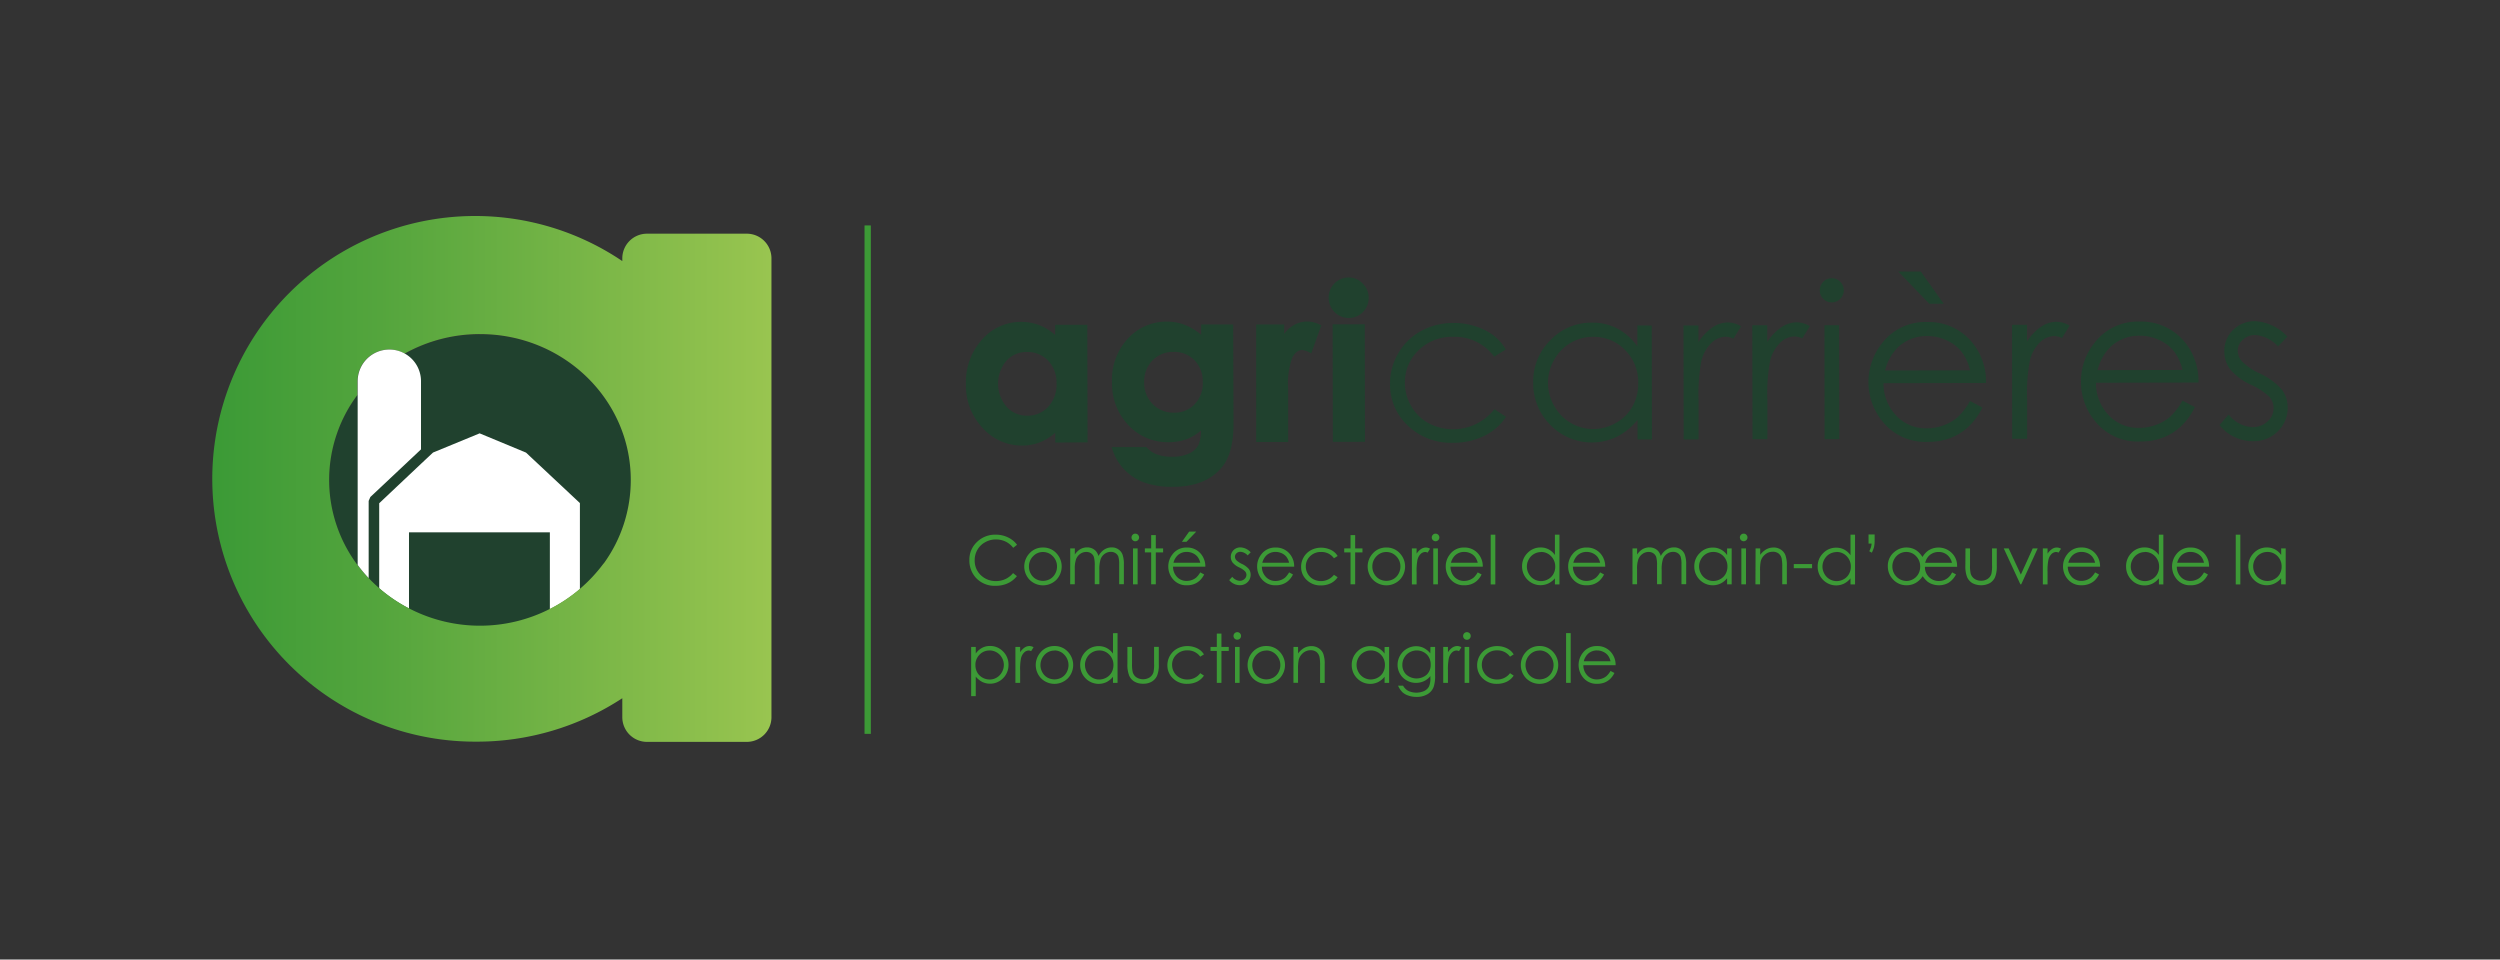<?xml version="1.0" encoding="UTF-8"?>
<svg xmlns="http://www.w3.org/2000/svg" xmlns:xlink="http://www.w3.org/1999/xlink" viewBox="0 0 350.605 134.566">
  <rect x="0" y="0" width="350.605" height="134.566" fill="#333333" stroke="none"/>
  <defs>
    <style>.cls-1{fill:#3c9a36;}.cls-2{fill:#20412e;}.cls-3{fill:#26523a;}.cls-4{fill:none;}.cls-5{fill:#fff;}.cls-6{fill:url(#linear-gradient);}</style>
    <linearGradient id="linear-gradient" x1="29.772" y1="-1249.27" x2="108.191" y2="-1249.27" gradientTransform="matrix(1, 0, 0, -1, 0, -1181.988)" gradientUnits="userSpaceOnUse">
      <stop offset="0" stop-color="#3b9a36"></stop>
      <stop offset="0.3" stop-color="#54a53d"></stop>
      <stop offset="0.94" stop-color="#93c24e"></stop>
      <stop offset="1" stop-color="#99c550"></stop>
    </linearGradient>
  </defs>
  <g id="Layer_2" data-name="Layer 2">
    <g id="Layer_1-2" data-name="Layer 1">
      <rect class="cls-1" x="121.243" y="31.615" width="0.884" height="71.302"></rect>
      <path class="cls-2" d="M88.487,67.358a19.897,19.897,0,0,1-3.815,11.719,21.584,21.584,0,0,1-34.564.15,19.879,19.879,0,0,1-3.926-11.869c0-11.292,9.472-20.448,21.153-20.448S88.487,56.066,88.487,67.358Z"></path>
      <polygon class="cls-3" points="59.042 65.051 59.042 65.068 60.746 63.466 60.729 63.474 59.042 65.051"></polygon>
      <path class="cls-4" d="M46.182,67.294a19.879,19.879,0,0,0,3.926,11.869.572.572,0,0,0,.047.06V55.378A19.888,19.888,0,0,0,46.182,67.294Z"></path>
      <path class="cls-4" d="M59.042,74.651h-1.662v10.681a21.789,21.789,0,0,0,19.756.085V74.651Z"></path>
      <path class="cls-5" d="M73.769,63.474l-6.503-2.7-6.537,2.692-1.709,1.602L53.18,70.575V82.512a21.067,21.067,0,0,0,4.178,2.828V74.659H77.114v10.775a21.217,21.217,0,0,0,4.213-2.807V70.553Z"></path>
      <path class="cls-4" d="M50.155,55.378a19.892,19.892,0,0,0-.047,23.793.572.572,0,0,0,.047.06Z"></path>
      <path class="cls-4" d="M67.334,46.854a21.61,21.61,0,0,0-10.561,2.734,4.435,4.435,0,0,1,2.269,3.875v9.557l-7.109,6.699-.235.547v10.822a21.07,21.07,0,0,1-1.542-1.841V55.378h0a19.892,19.892,0,0,0-.047,23.793,21.584,21.584,0,0,0,34.564-.15A19.897,19.897,0,0,0,88.487,67.294C88.487,56.01,79.019,46.854,67.334,46.854Z"></path>
      <path class="cls-6" d="M104.731,32.773H90.734a3.461,3.461,0,0,0-3.461,3.461h0v.38a36.86,36.86,0,1,0-20.422,67.397,37.123,37.123,0,0,0,20.422-6.092v2.662a3.461,3.461,0,0,0,3.461,3.461h13.996a3.461,3.461,0,0,0,3.461-3.461h0V36.233a3.461,3.461,0,0,0-3.461-3.461ZM84.65,79.021a21.584,21.584,0,0,1-34.564.15,19.892,19.892,0,0,1,.047-23.793v-1.914a4.443,4.443,0,0,1,4.443-4.443,4.384,4.384,0,0,1,2.17.568h0a21.61,21.61,0,0,1,10.561-2.734c11.685,0,21.153,9.156,21.153,20.448a19.896,19.896,0,0,1-3.79,11.719Z"></path>
      <path class="cls-5" d="M56.773,49.589h0a4.383,4.383,0,0,0-2.17-.568,4.443,4.443,0,0,0-4.443,4.443v1.914h0V79.231a21.071,21.071,0,0,0,1.542,1.841V70.25l.235-.547,7.105-6.682V53.464A4.435,4.435,0,0,0,56.773,49.589Z"></path>
      <path class="cls-2" d="M152.522,62.039l-.034-16.235v-.252h-4.507v1.427a7.434,7.434,0,0,0-1.987-1.282,7.058,7.058,0,0,0-2.781-.555h0a7.216,7.216,0,0,0-5.507,2.499,8.883,8.883,0,0,0-2.243,6.238,8.677,8.677,0,0,0,2.341,6.139,7.387,7.387,0,0,0,5.528,2.469h0a6.836,6.836,0,0,0,2.653-.517,7.771,7.771,0,0,0,2.008-1.282V62.064Zm-4.349-8.263a4.589,4.589,0,0,1-1.171,3.277,3.901,3.901,0,0,1-2.948,1.243h0a3.768,3.768,0,0,1-2.892-1.256,4.99,4.99,0,0,1-.034-6.434,3.755,3.755,0,0,1,2.901-1.239h0a3.956,3.956,0,0,1,2.961,1.209A4.448,4.448,0,0,1,148.172,53.776Z"></path>
      <path class="cls-2" d="M172.948,45.504h-4.495V46.957a7.968,7.968,0,0,0-2.136-1.333,7.003,7.003,0,0,0-2.687-.521h0a7.31,7.31,0,0,0-5.268,2.187,8.445,8.445,0,0,0-2.41,6.293,8.438,8.438,0,0,0,2.299,6.045,7.498,7.498,0,0,0,5.605,2.388h0a7.319,7.319,0,0,0,2.722-.487,6.571,6.571,0,0,0,1.858-1.166,5.165,5.165,0,0,1-.359,2.029,2.803,2.803,0,0,1-1.282,1.188,5.588,5.588,0,0,1-2.487.474h.034a5.981,5.981,0,0,1-2.081-.325,3.38,3.38,0,0,1-1.41-.948l-.077-.085h-4.879l.107.329a7.289,7.289,0,0,0,1.709,2.863,7.383,7.383,0,0,0,2.786,1.79,11.689,11.689,0,0,0,3.99.594h.047c2.991,0,5.285-.91,6.78-2.687,1.119-1.312,1.683-3.375,1.679-6.127Zm-4.272,8.088a4.234,4.234,0,0,1-1.136,3.102,3.802,3.802,0,0,1-2.892,1.179h0A4.059,4.059,0,0,1,161.656,56.677a4.238,4.238,0,0,1-1.196-3.097,4.187,4.187,0,0,1,1.158-3.025,3.956,3.956,0,0,1,2.944-1.201h0a3.935,3.935,0,0,1,2.961,1.171,4.225,4.225,0,0,1,1.154,3.097Z"></path>
      <path class="cls-2" d="M185.308,45.615l-1.414,3.931-.252-.124a2.564,2.564,0,0,0-1.051-.325c-.521,0-.961.333-1.346,1.021a10.565,10.565,0,0,0-.594,4.375V61.983h-4.482L176.165,45.504h3.935v1.329a4.238,4.238,0,0,1,1.094-1.081,3.819,3.819,0,0,1,2.166-.662h0a4.02,4.02,0,0,1,1.709.427Z"></path>
      <path class="cls-2" d="M191.947,41.762a2.797,2.797,0,0,1-4.727,2.062q-.027-.027-.054-.054a2.837,2.837,0,0,1-.829-2.046,2.803,2.803,0,0,1,2.794-2.811h0a2.687,2.687,0,0,1,1.978.854A2.786,2.786,0,0,1,191.947,41.762Z"></path>
      <polygon class="cls-2" points="186.919 61.97 186.919 61.722 186.889 45.487 191.4 45.479 191.4 45.731 191.43 61.962 186.919 61.97"></polygon>
      <path class="cls-2" d="M211.177,49.008l-1.628,1.017a6.836,6.836,0,0,0-5.772-2.79,6.665,6.665,0,0,0-4.828,1.884,6.131,6.131,0,0,0-1.923,4.567,6.451,6.451,0,0,0,.897,3.285,6.242,6.242,0,0,0,2.44,2.388,7.37,7.37,0,0,0,9.216-1.974l1.632,1.068a7.69,7.69,0,0,1-3.068,2.683,9.869,9.869,0,0,1-4.401.961,8.707,8.707,0,0,1-6.293-2.397,7.853,7.853,0,0,1-2.508-5.853,8.382,8.382,0,0,1,1.162-4.315,8.216,8.216,0,0,1,3.2-3.115,9.322,9.322,0,0,1,4.567-1.124,9.574,9.574,0,0,1,3.063.479,8.506,8.506,0,0,1,2.508,1.256A6.96,6.96,0,0,1,211.177,49.008Z"></path>
      <path class="cls-2" d="M231.646,45.65l.03,15.979h-2.025V58.886a8.891,8.891,0,0,1-2.897,2.367,8.118,8.118,0,0,1-9.322-1.649,8.241,8.241,0,0,1-2.414-5.981,8.118,8.118,0,0,1,2.41-5.913,7.904,7.904,0,0,1,5.832-2.461,7.489,7.489,0,0,1,3.563.829,8.118,8.118,0,0,1,2.803,2.504V45.645Zm-8.216,1.585a6.204,6.204,0,0,0-5.473,3.226,6.468,6.468,0,0,0,0,6.456,6.323,6.323,0,0,0,2.333,2.397,6.118,6.118,0,0,0,3.132.854,6.409,6.409,0,0,0,3.196-.854,5.981,5.981,0,0,0,2.324-2.311,6.533,6.533,0,0,0,.807-3.273,6.362,6.362,0,0,0-1.833-4.631,6.067,6.067,0,0,0-4.486-1.863Z"></path>
      <path class="cls-2" d="M236.094,45.641h2.102v2.333a7.417,7.417,0,0,1,1.978-2.064,3.909,3.909,0,0,1,2.175-.692,3.807,3.807,0,0,1,1.824.543l-1.072,1.735a2.888,2.888,0,0,0-1.085-.278,2.991,2.991,0,0,0-1.982.854,5.319,5.319,0,0,0-1.448,2.623,25.487,25.487,0,0,0-.372,5.524v5.409H236.119Z"></path>
      <path class="cls-2" d="M245.745,45.62h2.102v2.337a7.319,7.319,0,0,1,1.978-2.068A3.892,3.892,0,0,1,252,45.201a3.743,3.743,0,0,1,1.82.543l-1.068,1.709a2.888,2.888,0,0,0-1.085-.273,2.957,2.957,0,0,0-1.982.854,5.371,5.371,0,0,0-1.453,2.628,24.945,24.945,0,0,0-.367,5.524V61.59h-2.089Z"></path>
      <path class="cls-2" d="M256.875,39.019a1.606,1.606,0,0,1,1.201.496,1.658,1.658,0,0,1,.5,1.205,1.688,1.688,0,0,1-2.88,1.196,1.709,1.709,0,0,1,0-2.397A1.615,1.615,0,0,1,256.875,39.019Zm-1.008,6.584h2.042l.034,15.979h-2.059Z"></path>
      <path class="cls-2" d="M276.28,56.237l1.735.91a9.399,9.399,0,0,1-1.965,2.709,7.746,7.746,0,0,1-2.512,1.568,8.797,8.797,0,0,1-3.157.543,7.66,7.66,0,0,1-6.122-2.563A8.736,8.736,0,0,1,263.89,48.2a7.626,7.626,0,0,1,6.332-3.038,7.874,7.874,0,0,1,6.532,3.085,8.647,8.647,0,0,1,1.773,5.46l-14.381.03a6.502,6.502,0,0,0,1.79,4.559,5.665,5.665,0,0,0,4.272,1.773,6.836,6.836,0,0,0,2.371-.427,6.297,6.297,0,0,0,1.961-1.128A9.553,9.553,0,0,0,276.28,56.237Zm0-4.302a6.759,6.759,0,0,0-1.205-2.628,5.674,5.674,0,0,0-2.085-1.581,6.43,6.43,0,0,0-2.722-.598,5.883,5.883,0,0,0-4.042,1.521,6.836,6.836,0,0,0-1.858,3.311ZM269.376,38.083l3.213,4.516h-2.025l-4.345-4.516Z"></path>
      <path class="cls-2" d="M282.172,45.547h2.102v2.337a7.319,7.319,0,0,1,1.978-2.068,3.892,3.892,0,0,1,2.175-.688,3.73,3.73,0,0,1,1.82.543l-1.068,1.735a2.752,2.752,0,0,0-1.085-.278,2.957,2.957,0,0,0-1.982.854,5.315,5.315,0,0,0-1.448,2.628,24.713,24.713,0,0,0-.372,5.524v5.405h-2.102Z"></path>
      <path class="cls-2" d="M306.08,56.185l1.735.91a9.399,9.399,0,0,1-1.965,2.709,7.865,7.865,0,0,1-2.512,1.568,8.797,8.797,0,0,1-3.157.543,7.652,7.652,0,0,1-6.122-2.563A8.651,8.651,0,0,1,291.84,53.558a8.545,8.545,0,0,1,1.858-5.422,7.622,7.622,0,0,1,6.327-3.038,7.891,7.891,0,0,1,6.537,3.085,8.673,8.673,0,0,1,1.76,5.464l-14.381.03a6.503,6.503,0,0,0,1.79,4.559,5.661,5.661,0,0,0,4.272,1.773,6.836,6.836,0,0,0,2.375-.427,6.272,6.272,0,0,0,1.961-1.132A9.536,9.536,0,0,0,306.08,56.185Zm0-4.302a6.883,6.883,0,0,0-1.205-2.628,5.708,5.708,0,0,0-2.085-1.581,6.362,6.362,0,0,0-2.722-.594,5.845,5.845,0,0,0-4.042,1.521,6.836,6.836,0,0,0-1.858,3.307Z"></path>
      <path class="cls-2" d="M320.79,47.213l-1.316,1.371a4.756,4.756,0,0,0-3.23-1.598,2.439,2.439,0,0,0-1.709.666,2.029,2.029,0,0,0-.709,1.542,2.277,2.277,0,0,0,.59,1.483,8.32,8.32,0,0,0,2.474,1.688,9.35,9.35,0,0,1,3.127,2.281,4.196,4.196,0,0,1,.816,2.512,4.507,4.507,0,0,1-1.401,3.341A4.7,4.7,0,0,1,315.979,61.872a5.981,5.981,0,0,1-2.645-.598,5.661,5.661,0,0,1-2.064-1.671l1.282-1.47a4.469,4.469,0,0,0,3.345,1.769,2.991,2.991,0,0,0,2.102-.795,2.431,2.431,0,0,0,.854-1.871,2.38,2.38,0,0,0-.577-1.568,9.395,9.395,0,0,0-2.589-1.709,8.166,8.166,0,0,1-2.952-2.196,4.17,4.17,0,0,1-.786-2.482,4.063,4.063,0,0,1,1.239-3.029,4.324,4.324,0,0,1,3.14-1.209A6.716,6.716,0,0,1,320.79,47.213Z"></path>
      <path class="cls-1" d="M142.631,76.402l-.538.427a2.944,2.944,0,0,0-1.064-.876,3.157,3.157,0,0,0-1.367-.299,3.021,3.021,0,0,0-1.508.393,2.768,2.768,0,0,0-1.077,1.051,2.884,2.884,0,0,0-.385,1.483,2.786,2.786,0,0,0,.854,2.076,2.957,2.957,0,0,0,2.136.833,3.025,3.025,0,0,0,2.393-1.119l.538.427a3.516,3.516,0,0,1-1.282,1.004,4.008,4.008,0,0,1-1.709.35,3.533,3.533,0,0,1-2.82-1.188,3.589,3.589,0,0,1-.854-2.422,3.367,3.367,0,0,1,1.047-2.516,3.61,3.61,0,0,1,2.653-1.042,3.845,3.845,0,0,1,1.709.38A3.324,3.324,0,0,1,142.631,76.402Z"></path>
      <path class="cls-1" d="M146.271,76.783a2.491,2.491,0,0,1,1.927.854,2.7,2.7,0,0,1-.038,3.661,2.657,2.657,0,0,1-3.758.023l-.023-.023a2.696,2.696,0,0,1-.038-3.657A2.491,2.491,0,0,1,146.271,76.783Zm0,.632a1.871,1.871,0,0,0-1.389.598,1.991,1.991,0,0,0-.581,1.444,2.021,2.021,0,0,0,.265,1.017,1.863,1.863,0,0,0,.714.731,2.038,2.038,0,0,0,1.978,0,1.863,1.863,0,0,0,.713-.731,2.021,2.021,0,0,0,.265-1.017,1.991,1.991,0,0,0-.581-1.444A1.876,1.876,0,0,0,146.271,77.415Z"></path>
      <path class="cls-1" d="M150.091,76.911h.645v.854a2.538,2.538,0,0,1,.696-.705,1.97,1.97,0,0,1,1.034-.295,1.709,1.709,0,0,1,.692.141,1.576,1.576,0,0,1,.538.385,1.991,1.991,0,0,1,.359.684,2.418,2.418,0,0,1,.807-.901,1.927,1.927,0,0,1,1.047-.308,1.598,1.598,0,0,1,.919.265,1.538,1.538,0,0,1,.594.735,3.939,3.939,0,0,1,.192,1.414v2.747h-.658V79.179a3.576,3.576,0,0,0-.115-1.111.995.995,0,0,0-.397-.491,1.196,1.196,0,0,0-.666-.184,1.461,1.461,0,0,0-.854.278,1.581,1.581,0,0,0-.568.739,4.725,4.725,0,0,0-.179,1.547v1.97h-.649V79.363a4.311,4.311,0,0,0-.115-1.235,1.025,1.025,0,0,0-.393-.525,1.132,1.132,0,0,0-.671-.197,1.461,1.461,0,0,0-.854.269,1.628,1.628,0,0,0-.577.731,3.961,3.961,0,0,0-.188,1.401v2.136h-.645Z"></path>
      <path class="cls-1" d="M159.216,74.839a.534.534,0,1,1,0,1.068.5.5,0,0,1-.372-.158.508.508,0,0,1-.158-.372.521.521,0,0,1,.158-.38A.5.5,0,0,1,159.216,74.839Zm-.32,2.072h.649v5.033H158.896Z"></path>
      <path class="cls-1" d="M161.442,75.044h.649v1.867h1.025v.56h-1.025v4.473h-.649V77.47H160.558v-.56h.884Z"></path>
      <path class="cls-1" d="M168.325,80.273l.547.291a3.016,3.016,0,0,1-.62.854,2.503,2.503,0,0,1-.79.491,2.717,2.717,0,0,1-.995.171,2.401,2.401,0,0,1-1.927-.807,2.717,2.717,0,0,1-.696-1.824,2.687,2.687,0,0,1,.59-1.709,2.397,2.397,0,0,1,1.995-.953,2.482,2.482,0,0,1,2.055.974,2.726,2.726,0,0,1,.555,1.709h-4.529a2.068,2.068,0,0,0,.56,1.44,1.799,1.799,0,0,0,1.337.56,2.136,2.136,0,0,0,.752-.132,2.004,2.004,0,0,0,.615-.355A3.034,3.034,0,0,0,168.325,80.273Zm0-1.354a2.136,2.136,0,0,0-.376-.829,1.85,1.85,0,0,0-.654-.5,2.059,2.059,0,0,0-.854-.188,1.829,1.829,0,0,0-1.282.478,2.136,2.136,0,0,0-.59,1.038Zm-1.559-4.362h.995l-1.363,1.423h-.641Z"></path>
      <path class="cls-1" d="M175.4,77.462l-.427.427a1.495,1.495,0,0,0-1.017-.504.786.786,0,0,0-.543.205.649.649,0,0,0-.222.487.726.726,0,0,0,.184.47,2.7,2.7,0,0,0,.778.53,2.991,2.991,0,0,1,.987.722,1.337,1.337,0,0,1,.252.79,1.418,1.418,0,0,1-.427,1.051,1.491,1.491,0,0,1-1.089.427,1.871,1.871,0,0,1-.829-.192,1.794,1.794,0,0,1-.658-.521l.427-.461a1.414,1.414,0,0,0,1.051.56.948.948,0,0,0,.662-.252.769.769,0,0,0,.273-.585.752.752,0,0,0-.205-.504,2.96,2.96,0,0,0-.816-.538,2.64,2.64,0,0,1-.927-.692,1.354,1.354,0,0,1,.145-1.735,1.35,1.35,0,0,1,.991-.38A2.051,2.051,0,0,1,175.4,77.462Z"></path>
      <path class="cls-1" d="M180.788,80.273l.543.291a2.935,2.935,0,0,1-.62.854,2.457,2.457,0,0,1-.79.491,2.704,2.704,0,0,1-.995.171,2.405,2.405,0,0,1-1.927-.807,2.739,2.739,0,0,1-.696-1.824,2.687,2.687,0,0,1,.59-1.709,2.397,2.397,0,0,1,1.995-.953,2.482,2.482,0,0,1,2.055.974,2.7,2.7,0,0,1,.555,1.709h-4.529a2.055,2.055,0,0,0,.564,1.44,1.782,1.782,0,0,0,1.337.568,2.136,2.136,0,0,0,.748-.132,2.029,2.029,0,0,0,.62-.355A3.277,3.277,0,0,0,180.788,80.273Zm0-1.354a2.196,2.196,0,0,0-.38-.829,1.777,1.777,0,0,0-.654-.5,2.059,2.059,0,0,0-.854-.188,1.837,1.837,0,0,0-1.282.478,2.17,2.17,0,0,0-.59,1.038Z"></path>
      <path class="cls-1" d="M187.594,77.975l-.517.32a2.136,2.136,0,0,0-1.816-.884,2.106,2.106,0,0,0-1.525.59A1.935,1.935,0,0,0,183.129,79.44a2.021,2.021,0,0,0,.278,1.034,1.97,1.97,0,0,0,.769.752,2.311,2.311,0,0,0,2.901-.615l.517.338a2.452,2.452,0,0,1-.97.854,3.145,3.145,0,0,1-1.389.299,2.743,2.743,0,0,1-1.978-.76,2.457,2.457,0,0,1-.786-1.846,2.619,2.619,0,0,1,.367-1.359,2.563,2.563,0,0,1,1.013-.978,2.927,2.927,0,0,1,1.436-.35,3.046,3.046,0,0,1,.966.154,2.538,2.538,0,0,1,.79.397A2.234,2.234,0,0,1,187.594,77.975Z"></path>
      <path class="cls-1" d="M189.401,75.044h.649v1.867h1.025v.56h-1.025v4.473h-.649V77.47h-.884v-.56h.884Z"></path>
      <path class="cls-1" d="M194.43,76.783a2.491,2.491,0,0,1,1.927.854,2.7,2.7,0,0,1-.038,3.661,2.657,2.657,0,0,1-3.758.023l-.023-.023a2.696,2.696,0,0,1-.038-3.657A2.491,2.491,0,0,1,194.43,76.783Zm0,.632a1.871,1.871,0,0,0-1.389.598,1.991,1.991,0,0,0-.581,1.444,2.021,2.021,0,0,0,.265,1.017,1.863,1.863,0,0,0,.713.731,2.038,2.038,0,0,0,1.978,0,1.863,1.863,0,0,0,.714-.731,2.021,2.021,0,0,0,.265-1.017,1.991,1.991,0,0,0-.581-1.444A1.876,1.876,0,0,0,194.43,77.415Z"></path>
      <path class="cls-1" d="M198.006,76.911h.662v.735a2.337,2.337,0,0,1,.624-.649,1.282,1.282,0,0,1,.688-.214,1.166,1.166,0,0,1,.573.171l-.338.547a.902.902,0,0,0-.342-.09.94.94,0,0,0-.624.265,1.709,1.709,0,0,0-.461.829,8.152,8.152,0,0,0-.12,1.739v1.709h-.662Z"></path>
      <path class="cls-1" d="M201.325,74.839a.534.534,0,1,1,0,1.068.538.538,0,0,1-.53-.53.508.508,0,0,1,.158-.38A.496.496,0,0,1,201.325,74.839Zm-.32,2.072h.649v5.033h-.649Z"></path>
      <path class="cls-1" d="M207.238,80.273l.543.291a2.935,2.935,0,0,1-.62.854,2.457,2.457,0,0,1-.79.491,2.704,2.704,0,0,1-.995.171,2.405,2.405,0,0,1-1.927-.807,2.738,2.738,0,0,1-.696-1.824,2.687,2.687,0,0,1,.59-1.709,2.397,2.397,0,0,1,1.995-.953,2.482,2.482,0,0,1,2.055.974,2.7,2.7,0,0,1,.555,1.709H203.419a2.068,2.068,0,0,0,.56,1.44,1.807,1.807,0,0,0,1.342.56,2.136,2.136,0,0,0,.748-.132,2.029,2.029,0,0,0,.62-.355A3.277,3.277,0,0,0,207.238,80.273Zm0-1.354a2.196,2.196,0,0,0-.38-.829,1.777,1.777,0,0,0-.645-.5,2.059,2.059,0,0,0-.854-.188,1.837,1.837,0,0,0-1.282.478,2.136,2.136,0,0,0-.59,1.038Z"></path>
      <path class="cls-1" d="M209.058,74.984h.649v6.977h-.649Z"></path>
      <path class="cls-1" d="M218.701,74.984v6.977h-.637v-.854a2.812,2.812,0,0,1-.914.713,2.563,2.563,0,0,1-2.935-.526,2.598,2.598,0,0,1-.756-1.884,2.563,2.563,0,0,1,.765-1.859,2.478,2.478,0,0,1,1.837-.773,2.328,2.328,0,0,1,1.119.265,2.529,2.529,0,0,1,.884.79V74.984Zm-2.589,2.44a1.957,1.957,0,0,0-1.709,1.013,2.042,2.042,0,0,0,0,2.034,1.957,1.957,0,0,0,1.709,1.025,2.017,2.017,0,0,0,1.008-.269,1.867,1.867,0,0,0,.731-.726,2.055,2.055,0,0,0,.256-1.03,2.021,2.021,0,0,0-.573-1.461,1.923,1.923,0,0,0-1.423-.602Z"></path>
      <path class="cls-1" d="M224.405,80.273l.547.291a3.017,3.017,0,0,1-.62.854,2.504,2.504,0,0,1-.79.491,2.726,2.726,0,0,1-1.0.171,2.397,2.397,0,0,1-1.923-.807,2.717,2.717,0,0,1-.696-1.824,2.687,2.687,0,0,1,.59-1.709,2.397,2.397,0,0,1,1.995-.953,2.482,2.482,0,0,1,2.055.974,2.726,2.726,0,0,1,.555,1.709h-4.529a2.068,2.068,0,0,0,.56,1.44,1.799,1.799,0,0,0,1.337.56,2.162,2.162,0,0,0,.752-.132,2.004,2.004,0,0,0,.615-.355A3.033,3.033,0,0,0,224.405,80.273Zm0-1.354a2.136,2.136,0,0,0-.376-.829,1.85,1.85,0,0,0-.654-.5,2.059,2.059,0,0,0-.854-.188,1.829,1.829,0,0,0-1.282.478,2.136,2.136,0,0,0-.59,1.038Z"></path>
      <path class="cls-1" d="M228.946,76.911h.645v.854a2.538,2.538,0,0,1,.696-.705,1.978,1.978,0,0,1,1.034-.295,1.709,1.709,0,0,1,.692.141,1.499,1.499,0,0,1,.538.385,1.995,1.995,0,0,1,.363.684,2.35,2.35,0,0,1,.807-.901,1.906,1.906,0,0,1,1.042-.308,1.598,1.598,0,0,1,.919.265,1.538,1.538,0,0,1,.594.735,3.922,3.922,0,0,1,.197,1.414v2.747h-.662V79.179a3.576,3.576,0,0,0-.115-1.111.995.995,0,0,0-.397-.491,1.192,1.192,0,0,0-.662-.184,1.465,1.465,0,0,0-.854.278,1.581,1.581,0,0,0-.568.739,4.725,4.725,0,0,0-.179,1.547v1.97h-.649V79.363a4.529,4.529,0,0,0-.111-1.235,1.06,1.06,0,0,0-.397-.525,1.132,1.132,0,0,0-.671-.197,1.436,1.436,0,0,0-.854.269,1.636,1.636,0,0,0-.581.731,3.96,3.96,0,0,0-.188,1.401v2.136h-.645Z"></path>
      <path class="cls-1" d="M242.853,76.911v5.033h-.641v-.854a2.751,2.751,0,0,1-.91.743,2.563,2.563,0,0,1-2.935-.525,2.598,2.598,0,0,1-.756-1.884,2.529,2.529,0,0,1,.765-1.858,2.478,2.478,0,0,1,1.837-.773,2.328,2.328,0,0,1,1.119.265,2.478,2.478,0,0,1,.88.79V76.919Zm-2.589.496a1.944,1.944,0,0,0-1.709,1.013,2.042,2.042,0,0,0,0,2.034,1.957,1.957,0,0,0,1.709,1.025,2.025,2.025,0,0,0,1.008-.269,1.867,1.867,0,0,0,.731-.726,2.055,2.055,0,0,0,.256-1.03,2.021,2.021,0,0,0-.585-1.478A1.923,1.923,0,0,0,240.264,77.406Z"></path>
      <path class="cls-1" d="M244.536,74.839a.504.504,0,0,1,.376.158.521.521,0,0,1,.158.38.54.54,0,0,1-.534.53.534.534,0,0,1-.53-.53.517.517,0,0,1,.154-.38A.508.508,0,0,1,244.536,74.839Zm-.325,2.072h.649v5.033h-.649Z"></path>
      <path class="cls-1" d="M246.207,76.911h.649v.901a2.692,2.692,0,0,1,.854-.773,2.136,2.136,0,0,1,1.025-.256,1.773,1.773,0,0,1,1.004.286,1.709,1.709,0,0,1,.645.773,4.132,4.132,0,0,1,.209,1.512v2.589H249.945V79.543a5.951,5.951,0,0,0-.073-1.158,1.256,1.256,0,0,0-.427-.752,1.282,1.282,0,0,0-.854-.252,1.585,1.585,0,0,0-1.051.389,1.79,1.79,0,0,0-.615.961,6.863,6.863,0,0,0-.09,1.367v1.846h-.649Z"></path>
      <path class="cls-1" d="M251.564,79.103h2.563v.581H251.564Z"></path>
      <path class="cls-1" d="M260.156,74.984v6.977h-.637v-.854a2.811,2.811,0,0,1-.914.743,2.563,2.563,0,0,1-2.935-.526,2.598,2.598,0,0,1-.756-1.884,2.563,2.563,0,0,1,.765-1.859,2.478,2.478,0,0,1,1.837-.773,2.328,2.328,0,0,1,1.119.265,2.529,2.529,0,0,1,.884.79V74.984Zm-2.589,2.44a1.957,1.957,0,0,0-1.709,1.013,2.042,2.042,0,0,0,0,2.034,1.957,1.957,0,0,0,1.709,1.025,2.017,2.017,0,0,0,1.008-.269,1.867,1.867,0,0,0,.731-.726,2.055,2.055,0,0,0,.256-1.03,2.021,2.021,0,0,0-.573-1.461,1.923,1.923,0,0,0-1.423-.602Z"></path>
      <path class="cls-1" d="M262.506,77.509l-.355-.205a3.843,3.843,0,0,0,.235-.551,2.99,2.99,0,0,0,.09-.513h-.427V74.958h.854v.799a4.135,4.135,0,0,1-.081.936A3.644,3.644,0,0,1,262.506,77.509Z"></path>
      <path class="cls-1" d="M274.473,79.491h-4.516a1.914,1.914,0,0,0,1.839,1.986q.063.002.126.001a1.952,1.952,0,0,0,1.085-.312,2.072,2.072,0,0,0,.756-.897l.551.286a2.991,2.991,0,0,1-1.025,1.162,2.662,2.662,0,0,1-1.41.359,2.701,2.701,0,0,1-.854-.141,2.397,2.397,0,0,1-.713-.372,3.815,3.815,0,0,1-.671-.76,2.914,2.914,0,0,1-.991.953,2.529,2.529,0,0,1-1.282.32,2.499,2.499,0,0,1-1.85-.778,2.61,2.61,0,0,1-.765-1.897,2.482,2.482,0,0,1,.953-2.021,2.563,2.563,0,0,1,1.666-.598,2.508,2.508,0,0,1,1.384.406,3.123,3.123,0,0,1,.854.927,2.965,2.965,0,0,1,.82-.906,2.64,2.64,0,0,1,3.285.338,2.452,2.452,0,0,1,.752,1.794Zm-7.135-2.085a1.914,1.914,0,0,0-.97.265,1.982,1.982,0,0,0-.718.748,2.094,2.094,0,0,0-.261,1.017,2.064,2.064,0,0,0,.261,1.021,2.017,2.017,0,0,0,1.709,1.021,1.957,1.957,0,0,0,1.683-.995,2.089,2.089,0,0,0,.248-1.021,2.021,2.021,0,0,0-.573-1.461A1.871,1.871,0,0,0,267.338,77.406Zm6.409,1.525a2.025,2.025,0,0,0-.688-1.124,1.833,1.833,0,0,0-1.175-.397,1.905,1.905,0,0,0-1.282.461,2.029,2.029,0,0,0-.611,1.06Z"></path>
      <path class="cls-1" d="M275.643,76.911H276.28V79.256a4.897,4.897,0,0,0,.094,1.188,1.333,1.333,0,0,0,.53.731,1.606,1.606,0,0,0,.936.265,1.572,1.572,0,0,0,.919-.261,1.32,1.32,0,0,0,.513-.684,4.841,4.841,0,0,0,.098-1.235V76.911h.662V79.38a3.922,3.922,0,0,1-.244,1.572,1.875,1.875,0,0,1-.731.825,2.662,2.662,0,0,1-2.452,0,1.867,1.867,0,0,1-.739-.854,4.144,4.144,0,0,1-.239-1.606Z"></path>
      <path class="cls-1" d="M281.01,76.911h.688l1.709,3.67,1.666-3.67h.696l-2.307,5.033h-.12Z"></path>
      <path class="cls-1" d="M286.491,76.911h.662v.735a2.337,2.337,0,0,1,.624-.649,1.248,1.248,0,0,1,.684-.214,1.179,1.179,0,0,1,.577.171l-.338.547a.901.901,0,0,0-.346-.09.949.949,0,0,0-.624.265,1.67,1.67,0,0,0-.457.829,7.865,7.865,0,0,0-.12,1.739v1.709H286.491Z"></path>
      <path class="cls-1" d="M293.822,80.273l.547.291a3.017,3.017,0,0,1-.62.854,2.503,2.503,0,0,1-.807.487,2.717,2.717,0,0,1-.995.171,2.401,2.401,0,0,1-1.927-.807,2.717,2.717,0,0,1-.696-1.824,2.687,2.687,0,0,1,.59-1.709,2.397,2.397,0,0,1,1.995-.953,2.482,2.482,0,0,1,2.055.974,2.726,2.726,0,0,1,.555,1.709h-4.529a2.068,2.068,0,0,0,.56,1.44,1.799,1.799,0,0,0,1.342.56,2.136,2.136,0,0,0,.748-.132,2.004,2.004,0,0,0,.615-.355A3.033,3.033,0,0,0,293.822,80.273Zm0-1.354a2.136,2.136,0,0,0-.376-.829,1.85,1.85,0,0,0-.654-.5,2.059,2.059,0,0,0-.854-.188,1.829,1.829,0,0,0-1.282.478,2.136,2.136,0,0,0-.59,1.038Z"></path>
      <path class="cls-1" d="M303.393,74.984v6.977h-.624v-.854a2.751,2.751,0,0,1-.91.743,2.482,2.482,0,0,1-1.111.252,2.457,2.457,0,0,1-1.824-.778,2.598,2.598,0,0,1-.756-1.884,2.563,2.563,0,0,1,.756-1.893,2.478,2.478,0,0,1,1.837-.773,2.328,2.328,0,0,1,1.119.265,2.516,2.516,0,0,1,.88.79V74.984Zm-2.589,2.44a1.944,1.944,0,0,0-1.709,1.013,2.042,2.042,0,0,0,0,2.034,1.957,1.957,0,0,0,1.709,1.025,2.025,2.025,0,0,0,1.008-.269,1.867,1.867,0,0,0,.731-.726,2.055,2.055,0,0,0,.256-1.03,2.008,2.008,0,0,0-.577-1.461,1.905,1.905,0,0,0-1.418-.602Z"></path>
      <path class="cls-1" d="M309.096,80.273l.547.291a3.017,3.017,0,0,1-.62.854,2.474,2.474,0,0,1-.795.491,2.687,2.687,0,0,1-.995.171,2.41,2.41,0,0,1-1.927-.807,2.768,2.768,0,0,1-.107-3.533,2.405,2.405,0,0,1,1.999-.953,2.487,2.487,0,0,1,2.055.974,2.751,2.751,0,0,1,.555,1.709H305.281a2.051,2.051,0,0,0,.56,1.44,1.79,1.79,0,0,0,1.337.56,2.136,2.136,0,0,0,.748-.132,2.03,2.03,0,0,0,.62-.355A3.033,3.033,0,0,0,309.096,80.273Zm0-1.354a2.192,2.192,0,0,0-.376-.829,1.829,1.829,0,0,0-.658-.5,2.025,2.025,0,0,0-.854-.188,1.829,1.829,0,0,0-1.282.478,2.136,2.136,0,0,0-.59,1.038Z"></path>
      <path class="cls-1" d="M313.544,74.984h.645v6.977h-.645Z"></path>
      <path class="cls-1" d="M320.55,76.911v5.033h-.637v-.854a2.764,2.764,0,0,1-.91.731,2.538,2.538,0,0,1-2.931-.526,2.598,2.598,0,0,1-.756-1.884,2.563,2.563,0,0,1,.76-1.859,2.487,2.487,0,0,1,1.837-.773,2.346,2.346,0,0,1,1.124.265,2.516,2.516,0,0,1,.88.79v-.927Zm-2.563.496a1.965,1.965,0,0,0-1.0.265,1.94,1.94,0,0,0-.726.748,2.008,2.008,0,0,0-.273,1.017,2.076,2.076,0,0,0,.273,1.017,1.987,1.987,0,0,0,.735.756,1.901,1.901,0,0,0,.983.269,2.017,2.017,0,0,0,1.008-.269,1.85,1.85,0,0,0,.735-.726,2.055,2.055,0,0,0,.256-1.03,2.008,2.008,0,0,0-.577-1.461,1.91,1.91,0,0,0-1.435-.585Z"></path>
      <path class="cls-1" d="M136.197,90.728h.645v.919a2.61,2.61,0,0,1,.884-.79,2.354,2.354,0,0,1,1.111-.265,2.478,2.478,0,0,1,1.837.773,2.563,2.563,0,0,1,.76,1.858,2.615,2.615,0,0,1-.752,1.888,2.563,2.563,0,0,1-2.931.525,2.914,2.914,0,0,1-.91-.748v2.739h-.645Zm2.589.496a1.901,1.901,0,0,0-1.414.59,1.995,1.995,0,0,0-.577,1.461,2.081,2.081,0,0,0,.256,1.03,1.905,1.905,0,0,0,.735.726,2.068,2.068,0,0,0,1.008.265,1.91,1.91,0,0,0,.983-.269,2.004,2.004,0,0,0,.731-.756,2.077,2.077,0,0,0,.273-1.017,2.017,2.017,0,0,0-.273-1.017,1.901,1.901,0,0,0-.726-.743,1.923,1.923,0,0,0-.995-.273Z"></path>
      <path class="cls-1" d="M142.405,90.728h.662v.739a2.358,2.358,0,0,1,.624-.654,1.248,1.248,0,0,1,.684-.214,1.201,1.201,0,0,1,.573.171l-.338.547a.854.854,0,0,0-.342-.09.936.936,0,0,0-.624.269,1.653,1.653,0,0,0-.457.825,7.865,7.865,0,0,0-.12,1.739v1.709h-.662Z"></path>
      <path class="cls-1" d="M147.882,90.6a2.495,2.495,0,0,1,1.927.854,2.7,2.7,0,0,1-.038,3.661,2.657,2.657,0,0,1-3.758.023l-.023-.023a2.696,2.696,0,0,1-.038-3.657A2.491,2.491,0,0,1,147.882,90.6Zm0,.637a1.871,1.871,0,0,0-1.389.594,2.093,2.093,0,0,0-.312,2.461,1.863,1.863,0,0,0,.714.731,2.038,2.038,0,0,0,1.978,0,1.863,1.863,0,0,0,.713-.731,2.085,2.085,0,0,0-.316-2.461,1.871,1.871,0,0,0-1.393-.611Z"></path>
      <path class="cls-1" d="M156.726,88.788v6.977h-.637v-.854a2.879,2.879,0,0,1-.914.748,2.563,2.563,0,0,1-2.931-.525,2.602,2.602,0,0,1-.756-1.888,2.563,2.563,0,0,1,.76-1.858,2.487,2.487,0,0,1,1.837-.773,2.397,2.397,0,0,1,1.124.265,2.563,2.563,0,0,1,.88.79V88.801Zm-2.585,2.435a1.965,1.965,0,0,0-1.709,1.013,2.017,2.017,0,0,0-.273,1.017,2.076,2.076,0,0,0,.273,1.017,1.987,1.987,0,0,0,.735.756,1.901,1.901,0,0,0,.983.269,2.055,2.055,0,0,0,1.008-.265,1.875,1.875,0,0,0,.735-.726,2.081,2.081,0,0,0,.256-1.03,1.995,1.995,0,0,0-.577-1.461,1.901,1.901,0,0,0-1.431-.594Z"></path>
      <path class="cls-1" d="M158.11,90.728h.649v2.354a4.878,4.878,0,0,0,.094,1.183,1.312,1.312,0,0,0,.53.731,1.756,1.756,0,0,0,1.854,0,1.384,1.384,0,0,0,.521-.688,4.956,4.956,0,0,0,.094-1.235V90.719h.662v2.474a3.896,3.896,0,0,1-.244,1.568,1.85,1.85,0,0,1-.731.825,2.281,2.281,0,0,1-1.222.299,2.324,2.324,0,0,1-1.23-.299,1.816,1.816,0,0,1-.735-.854,4.055,4.055,0,0,1-.244-1.606Z"></path>
      <path class="cls-1" d="M168.842,91.774l-.517.32a2.136,2.136,0,0,0-1.816-.884,2.089,2.089,0,0,0-1.525.594,1.923,1.923,0,0,0-.607,1.436,2.008,2.008,0,0,0,.278,1.034,1.952,1.952,0,0,0,.769.756,2.26,2.26,0,0,0,1.089.265,2.205,2.205,0,0,0,1.811-.884l.517.338a2.452,2.452,0,0,1-.97.854,3.085,3.085,0,0,1-1.389.299,2.726,2.726,0,0,1-1.978-.76,2.457,2.457,0,0,1-.786-1.846,2.657,2.657,0,0,1,1.38-2.337A2.991,2.991,0,0,1,166.535,90.608a3.046,3.046,0,0,1,.966.154,2.739,2.739,0,0,1,.79.397A2.235,2.235,0,0,1,168.842,91.774Z"></path>
      <path class="cls-1" d="M170.649,88.861h.649v1.867h1.025v.564h-1.025v4.473h-.649V91.292H169.765v-.564h.884Z"></path>
      <path class="cls-1" d="M173.52,88.656a.521.521,0,0,1,.376.158.529.529,0,1,1-.376-.158ZM173.2,90.728h.645v5.037H173.2Z"></path>
      <path class="cls-1" d="M177.588,90.6a2.491,2.491,0,0,1,1.927.854,2.7,2.7,0,0,1-.038,3.661,2.657,2.657,0,0,1-3.758.023l-.023-.023a2.696,2.696,0,0,1-.038-3.657A2.491,2.491,0,0,1,177.588,90.6Zm0,.637a1.863,1.863,0,0,0-1.384.594,2.085,2.085,0,0,0-.316,2.461,1.863,1.863,0,0,0,.714.731,2.038,2.038,0,0,0,1.978,0,1.863,1.863,0,0,0,.713-.731,2.085,2.085,0,0,0-.316-2.461,1.871,1.871,0,0,0-1.389-.611Z"></path>
      <path class="cls-1" d="M181.399,90.728h.645v.919a2.713,2.713,0,0,1,.854-.778,2.098,2.098,0,0,1,1.025-.256,1.803,1.803,0,0,1,1.0.286,1.709,1.709,0,0,1,.649.773,4.149,4.149,0,0,1,.205,1.512v2.593h-.645V93.355a5.981,5.981,0,0,0-.073-1.162,1.282,1.282,0,0,0-.427-.752,1.316,1.316,0,0,0-.833-.252,1.598,1.598,0,0,0-1.055.389,1.824,1.824,0,0,0-.611.961,6.507,6.507,0,0,0-.094,1.371v1.846h-.645Z"></path>
      <path class="cls-1" d="M194.814,90.728v5.037h-.637v-.854a2.879,2.879,0,0,1-.914.748,2.563,2.563,0,0,1-2.935-.525,2.602,2.602,0,0,1-.756-1.888,2.563,2.563,0,0,1,.765-1.858,2.478,2.478,0,0,1,1.837-.773,2.38,2.38,0,0,1,1.119.265,2.564,2.564,0,0,1,.884.79v-.927ZM192.225,91.219a1.978,1.978,0,0,0-1.709,1.013,2.059,2.059,0,0,0-.269,1.017,2.03,2.03,0,0,0,.273,1.017,1.957,1.957,0,0,0,1.709,1.025,2.055,2.055,0,0,0,1.008-.265,1.893,1.893,0,0,0,.731-.726,2.081,2.081,0,0,0,.256-1.03,2.008,2.008,0,0,0-.573-1.461A1.91,1.91,0,0,0,192.225,91.219Z"></path>
      <path class="cls-1" d="M200.612,90.728h.649v4.012a4.699,4.699,0,0,1-.188,1.551,1.982,1.982,0,0,1-.884,1.068,2.88,2.88,0,0,1-1.512.376,3.418,3.418,0,0,1-1.162-.184,2.307,2.307,0,0,1-.854-.491,2.944,2.944,0,0,1-.594-.901h.701a1.871,1.871,0,0,0,.743.739,2.726,2.726,0,0,0,2.243,0,1.508,1.508,0,0,0,.649-.624,2.709,2.709,0,0,0,.197-1.205v-.256a2.482,2.482,0,0,1-.893.709,2.662,2.662,0,0,1-1.124.248,2.598,2.598,0,0,1-1.303-.346,2.431,2.431,0,0,1-.944-.927,2.499,2.499,0,0,1-.338-1.282,2.621,2.621,0,0,1,2.593-2.589,2.367,2.367,0,0,1,1.051.235,2.841,2.841,0,0,1,.944.769Zm-1.91.491a2.042,2.042,0,0,0-1.025.269,1.91,1.91,0,0,0-.739.735,1.995,1.995,0,0,0-.269,1.013,1.837,1.837,0,0,0,.555,1.371,2.183,2.183,0,0,0,2.875,0,1.893,1.893,0,0,0,.543-1.41,2.046,2.046,0,0,0-.248-1.017,1.786,1.786,0,0,0-.709-.705A1.978,1.978,0,0,0,198.702,91.219Z"></path>
      <path class="cls-1" d="M202.402,90.728h.662v.739a2.358,2.358,0,0,1,.624-.654,1.248,1.248,0,0,1,.684-.214,1.23,1.23,0,0,1,.577.171l-.338.547a.901.901,0,0,0-.346-.09.936.936,0,0,0-.624.269,1.709,1.709,0,0,0-.457.825,7.865,7.865,0,0,0-.12,1.739v1.709h-.662Z"></path>
      <path class="cls-1" d="M205.721,88.656a.534.534,0,1,1-.53.538A.534.534,0,0,1,205.721,88.656Zm-.32,2.072h.645v5.037H205.401Z"></path>
      <path class="cls-1" d="M212.28,91.774l-.513.32a2.136,2.136,0,0,0-1.816-.884,2.094,2.094,0,0,0-1.53.594,1.923,1.923,0,0,0-.607,1.436,2.051,2.051,0,0,0,.278,1.034,1.982,1.982,0,0,0,.769.756,2.264,2.264,0,0,0,1.094.265,2.213,2.213,0,0,0,1.812-.884l.513.338a2.423,2.423,0,0,1-.97.854,3.08,3.08,0,0,1-1.384.299,2.739,2.739,0,0,1-1.982-.76,2.474,2.474,0,0,1-.786-1.846,2.657,2.657,0,0,1,1.38-2.337,2.991,2.991,0,0,1,1.44-.35,3.063,3.063,0,0,1,.966.154,2.713,2.713,0,0,1,.786.397A2.106,2.106,0,0,1,212.28,91.774Z"></path>
      <path class="cls-1" d="M215.907,90.6a2.491,2.491,0,0,1,1.927.854,2.7,2.7,0,0,1-.038,3.661,2.657,2.657,0,0,1-3.758.023l-.023-.023a2.696,2.696,0,0,1-.038-3.657A2.491,2.491,0,0,1,215.907,90.6Zm0,.637a1.854,1.854,0,0,0-1.384.594,2.085,2.085,0,0,0-.316,2.461,1.863,1.863,0,0,0,.713.731,2.038,2.038,0,0,0,1.978,0,1.863,1.863,0,0,0,.713-.731,2.085,2.085,0,0,0-.316-2.461,1.871,1.871,0,0,0-1.393-.611Z"></path>
      <path class="cls-1" d="M219.632,88.788h.645v6.977h-.645Z"></path>
      <path class="cls-1" d="M225.866,94.094l.547.286a2.957,2.957,0,0,1-.62.854,2.427,2.427,0,0,1-.79.491,2.717,2.717,0,0,1-.995.171,2.401,2.401,0,0,1-1.927-.807,2.756,2.756,0,0,1-.107-3.533,2.397,2.397,0,0,1,1.995-.953,2.474,2.474,0,0,1,2.055.978,2.709,2.709,0,0,1,.555,1.709h-4.529a2.059,2.059,0,0,0,.56,1.436,1.782,1.782,0,0,0,1.342.56,2.136,2.136,0,0,0,.748-.132,1.923,1.923,0,0,0,.615-.355A2.99,2.99,0,0,0,225.866,94.094Zm0-1.359a2.111,2.111,0,0,0-.376-.825,1.756,1.756,0,0,0-.654-.5,2,2,0,0,0-.854-.192,1.829,1.829,0,0,0-1.282.479,2.136,2.136,0,0,0-.59,1.038Z"></path>
      <rect class="cls-4" width="350.605" height="134.566"></rect>
    </g>
  </g>
</svg>
